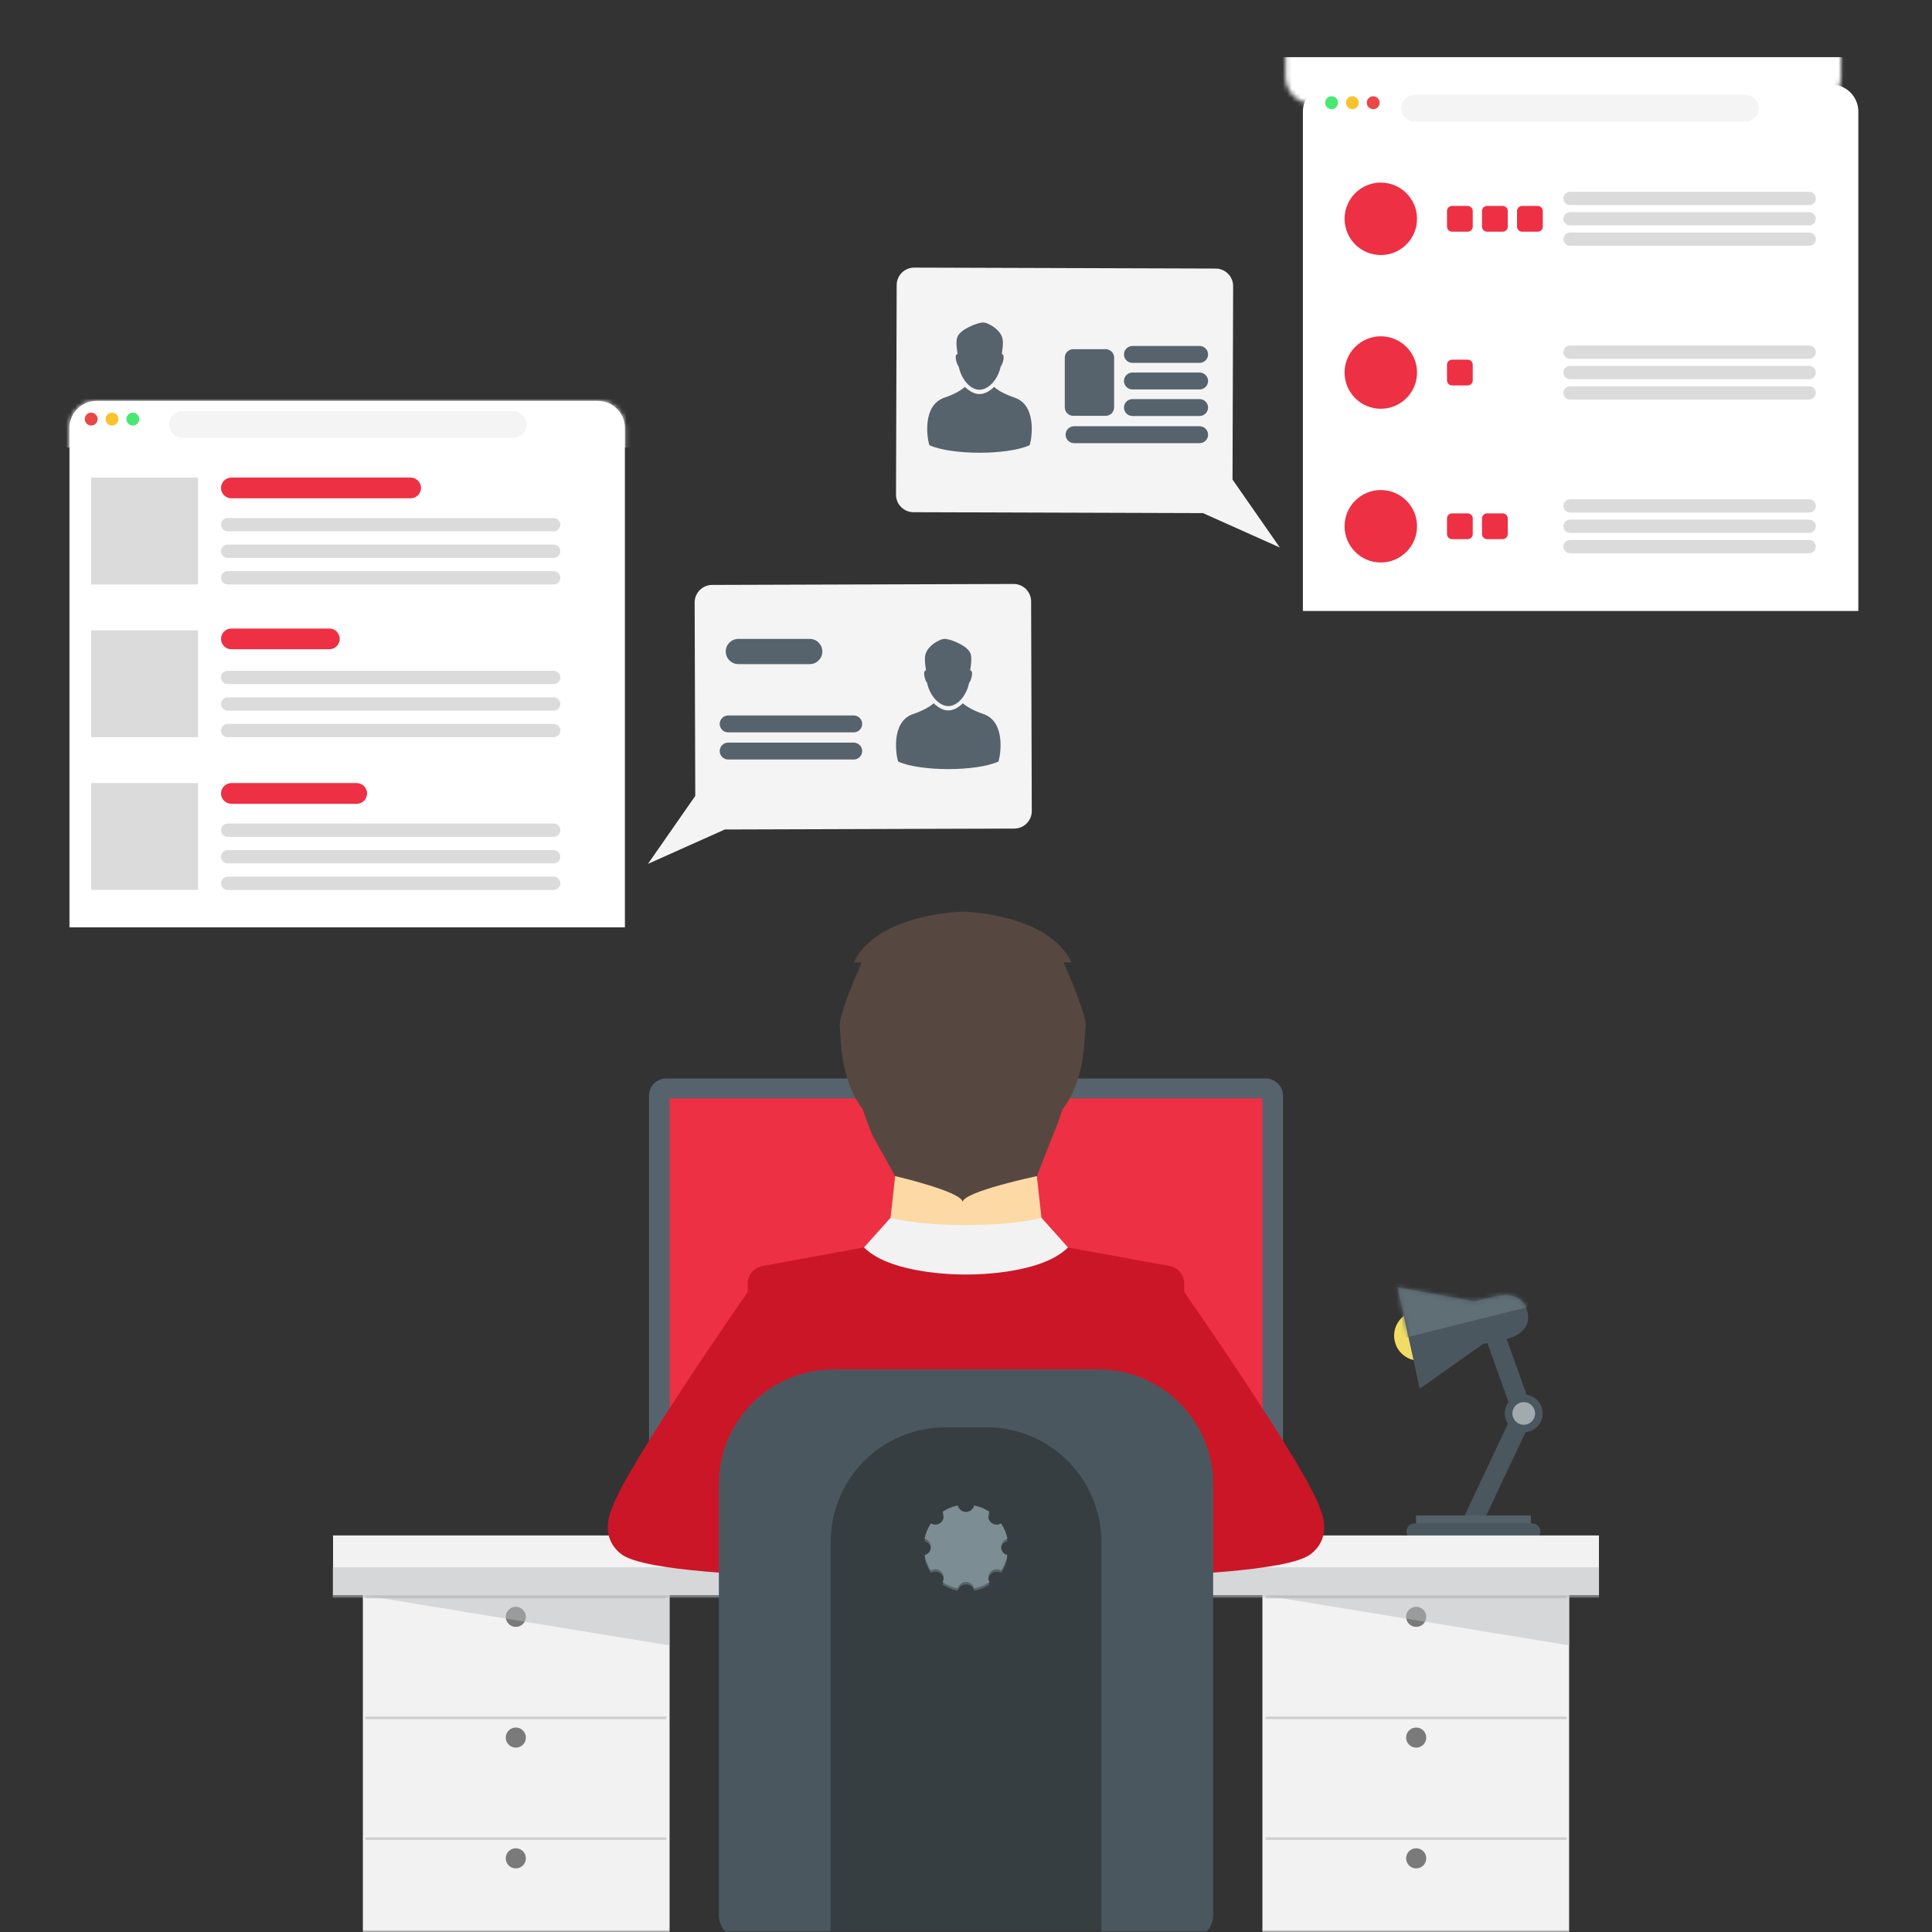 <svg width="424" height="424" viewBox="0 0 424 424" fill="none" xmlns="http://www.w3.org/2000/svg">
<rect x="0" y="0" width="424" height="424" fill="#333333" stroke="none"/>
<mask id="mask0_29_199" style="mask-type:luminance" maskUnits="userSpaceOnUse" x="0" y="0" width="424" height="424">
<path d="M424 0H0V424H424V0Z" fill="white"/>
</mask>
<g mask="url(#mask0_29_199)">
<path d="M222.352 311.874H215.343H208.656H201.647C201.647 311.874 203.319 341.252 193.031 341.252H208.656H215.343H230.967C220.68 341.252 222.352 311.874 222.352 311.874Z" fill="#495359"/>
<path d="M277.782 236.682H146.219C144.129 236.682 142.435 238.376 142.435 240.465V317.987V318.763V324.779C142.435 326.601 143.912 328.077 145.734 328.077H278.267C280.089 328.077 281.566 326.6 281.566 324.779V318.763V317.987V240.465C281.566 238.376 279.871 236.682 277.782 236.682Z" fill="#56636D"/>
<path d="M277.054 241.048H146.946V310.904H277.054V241.048Z" fill="#ED3043"/>
<path d="M277.103 310.322H146.897V314.397H277.103V310.322Z" fill="#4B575E"/>
<path d="M215.42 321.068C215.42 322.957 213.889 324.488 212 324.488C210.111 324.488 208.58 322.957 208.58 321.068C208.58 319.179 210.111 317.648 212 317.648C213.889 317.648 215.42 319.179 215.42 321.068Z" fill="#5E6F77"/>
<path d="M335.205 313.455L331.326 311.623L320.964 333.566L324.844 335.398L335.205 313.455Z" fill="#4B575E"/>
<path d="M328.69 288.383L324.652 289.83L332.841 312.671L336.879 311.223L328.69 288.383Z" fill="#4B575E"/>
<path d="M335.963 332.583H310.76V334.996H335.963V332.583Z" fill="#546168"/>
<path d="M336.247 337.931H310.477C309.481 337.931 308.667 337.117 308.667 336.121C308.667 335.126 309.481 334.311 310.477 334.311H336.247C337.242 334.311 338.057 335.126 338.057 336.121C338.056 337.117 337.242 337.931 336.247 337.931Z" fill="#4B575E"/>
<path d="M334.401 314.35C336.697 314.35 338.557 312.49 338.557 310.195C338.557 307.9 336.697 306.039 334.401 306.039C332.106 306.039 330.246 307.9 330.246 310.195C330.246 312.49 332.106 314.35 334.401 314.35Z" fill="#4B575E"/>
<path d="M334.401 312.681C335.774 312.681 336.888 311.568 336.888 310.195C336.888 308.822 335.774 307.708 334.401 307.708C333.028 307.708 331.915 308.822 331.915 310.195C331.915 311.568 333.028 312.681 334.401 312.681Z" fill="#A1AAAF"/>
<path d="M316.803 291.954C317.452 294.914 315.579 297.839 312.619 298.488C309.66 299.137 306.734 297.264 306.085 294.304C305.436 291.345 307.309 288.419 310.269 287.77C313.229 287.122 316.155 288.995 316.803 291.954Z" fill="#F2DD64"/>
<path d="M329.132 284.344L323.41 285.599L306.704 282.503L311.586 304.764L325.463 294.961L331.185 293.706C331.185 293.706 336.235 292.489 335.231 287.912C334.228 283.336 329.132 284.344 329.132 284.344Z" fill="#4B575E"/>
<mask id="mask1_29_199" style="mask-type:luminance" maskUnits="userSpaceOnUse" x="306" y="282" width="30" height="23">
<path d="M329.132 284.344L323.41 285.599L306.704 282.503L311.586 304.764L325.463 294.961L331.185 293.706C331.185 293.706 336.235 292.489 335.231 287.912C334.228 283.336 329.132 284.344 329.132 284.344Z" fill="white"/>
</mask>
<g mask="url(#mask1_29_199)">
<path d="M304.396 294.591L341.32 285.316L330.748 274.744L298.566 280.635L304.396 294.591Z" fill="#606E75"/>
</g>
<path d="M237.046 336.973H186.953H73.092V350.074H79.636V424H146.947V350.074H186.953H237.046H277.053V424H344.363V350.074H350.908V336.973H237.046Z" fill="#F2F2F2"/>
<path d="M277.76 350.772H343.833V350.242H277.76V350.772Z" fill="#CECECE"/>
<path d="M277.76 377.272H343.833V376.742H277.76V377.272Z" fill="#CECECE"/>
<path d="M277.76 403.772H343.833V403.242H277.76V403.772Z" fill="#CECECE"/>
<path d="M146.24 350.241H80.166V350.771H146.24V350.241Z" fill="#CECECE"/>
<path d="M146.24 376.742H80.166V377.272H146.24V376.742Z" fill="#CECECE"/>
<path d="M146.24 403.242H80.166V403.772H146.24V403.242Z" fill="#CECECE"/>
<path d="M115.411 354.835C115.411 356.055 114.423 357.043 113.203 357.043C111.983 357.043 110.994 356.055 110.994 354.835C110.994 353.615 111.983 352.626 113.203 352.626C114.423 352.626 115.411 353.615 115.411 354.835Z" fill="#7A7A7A"/>
<path d="M115.411 381.335C115.411 382.555 114.423 383.543 113.203 383.543C111.983 383.543 110.994 382.555 110.994 381.335C110.994 380.115 111.983 379.126 113.203 379.126C114.423 379.126 115.411 380.115 115.411 381.335Z" fill="#7A7A7A"/>
<path d="M115.411 407.835C115.411 409.055 114.423 410.043 113.203 410.043C111.983 410.043 110.994 409.055 110.994 407.835C110.994 406.615 111.983 405.626 113.203 405.626C114.423 405.626 115.411 406.615 115.411 407.835Z" fill="#7A7A7A"/>
<path d="M308.588 354.835C308.588 356.055 309.577 357.043 310.797 357.043C312.017 357.043 313.005 356.055 313.005 354.835C313.005 353.615 312.017 352.626 310.797 352.626C309.577 352.626 308.588 353.615 308.588 354.835Z" fill="#7A7A7A"/>
<path d="M308.588 381.335C308.588 382.555 309.577 383.543 310.797 383.543C312.017 383.543 313.005 382.555 313.005 381.335C313.005 380.115 312.017 379.126 310.797 379.126C309.577 379.126 308.588 380.115 308.588 381.335Z" fill="#7A7A7A"/>
<path d="M308.588 407.835C308.588 409.055 309.577 410.043 310.797 410.043C312.017 410.043 313.005 409.055 313.005 407.835C313.005 406.615 312.017 405.626 310.797 405.626C309.577 405.626 308.588 406.615 308.588 407.835Z" fill="#7A7A7A"/>
<path opacity="0.5" d="M79.636 350.074L146.947 361.106V350.074H79.636Z" fill="#B8BDBF"/>
<path opacity="0.5" d="M277.142 350.074L344.452 361.106V350.074H277.142Z" fill="#B8BDBF"/>
<path opacity="0.5" d="M350.926 343.97H73.011V350.604H350.926V343.97Z" fill="#B8BDBF"/>
<path d="M289.728 331.156C287.016 322.419 259.902 283.555 259.902 283.555V281.716C259.902 279.815 258.543 278.184 256.672 277.842L229.95 272.956C225.237 275.651 218.932 277.3 211.999 277.3C205.067 277.3 198.762 275.651 194.049 272.956L167.327 277.842C165.456 278.184 164.097 279.815 164.097 281.716V283.555C164.097 283.555 136.983 322.419 134.271 331.156C134.271 331.156 131.259 337.181 136.38 341.097C141.502 345.014 168.725 345.686 168.725 345.686C168.725 345.686 168.315 340.495 173.437 340.796L177.739 331.805L165.001 328.444L173.437 317.598V311.874H212H250.563V317.598L258.998 328.444L246.261 331.805L250.563 340.796C255.684 340.494 255.274 345.686 255.274 345.686C255.274 345.686 282.497 345.014 287.619 341.097C292.741 337.181 289.728 331.156 289.728 331.156Z" fill="#CB1628"/>
<path d="M227.546 258.11H212H196.454L195.438 267.252C198.131 272.861 212 271.006 212 271.006C212 271.006 225.869 272.861 228.562 267.252L227.546 258.11Z" fill="#FDD9A6"/>
<path d="M228.563 267.252C228.563 267.252 223.528 268.842 212 268.842C200.473 268.842 195.438 267.252 195.438 267.252L189.612 273.768C195.853 280.009 212 279.707 212 279.707C212 279.707 228.148 280.009 234.388 273.768L228.563 267.252Z" fill="#F2F2F2"/>
<path d="M233.426 211.216H235.169C229.961 200.361 211.272 200.075 211.272 200.075C211.272 200.075 192.583 200.361 187.375 211.216H189.118C189.118 211.216 183.992 222.679 184.298 225.25C184.605 227.821 184.26 236.809 189.341 243.438C189.342 243.439 189.342 243.441 189.344 243.442C190.494 246.95 191.487 249.209 191.487 249.209L196.453 258.11C196.453 258.11 210.966 261.478 211.273 263.763C211.579 261.478 227.547 258.11 227.547 258.11L231.058 249.209C231.058 249.209 232.051 246.95 233.202 243.442C233.203 243.441 233.204 243.439 233.204 243.438C238.285 236.81 237.94 227.821 238.247 225.25C238.553 222.679 233.426 211.216 233.426 211.216Z" fill="#564841"/>
<path d="M260.936 425.616H163.063C160.136 425.616 157.763 423.243 157.763 420.316V325.711C157.763 311.807 169.034 300.536 182.938 300.536H241.062C254.966 300.536 266.237 311.807 266.237 325.711V420.316C266.236 423.243 263.864 425.616 260.936 425.616Z" fill="#4B575E"/>
<path d="M241.705 424.572H182.295V338.416C182.295 324.512 193.566 313.241 207.47 313.241H216.531C230.434 313.241 241.706 324.512 241.706 338.416V424.572H241.705Z" fill="#363E42"/>
<path d="M212 331.806C213.025 331.806 213.855 330.975 213.855 329.951C213.855 328.926 213.025 328.096 212 328.096C210.976 328.096 210.145 328.926 210.145 329.951C210.145 330.975 210.976 331.806 212 331.806Z" fill="#363E42"/>
<path opacity="0.5" d="M221.097 338.225C220.857 336.999 220.377 335.859 219.704 334.858C218.991 335.29 218.05 335.204 217.434 334.587C216.817 333.971 216.73 333.031 217.163 332.317C216.162 331.644 215.022 331.164 213.796 330.923C213.596 331.733 212.871 332.336 211.999 332.336C211.128 332.336 210.403 331.733 210.203 330.923C208.977 331.164 207.837 331.644 206.836 332.317C207.268 333.03 207.182 333.97 206.565 334.587C205.949 335.204 205.009 335.29 204.295 334.858C203.622 335.859 203.142 336.999 202.901 338.225C203.711 338.425 204.314 339.15 204.314 340.021C204.314 340.893 203.711 341.618 202.901 341.818C203.142 343.044 203.622 344.184 204.295 345.185C205.008 344.753 205.949 344.839 206.565 345.456C207.182 346.072 207.269 347.012 206.836 347.726C207.837 348.398 208.977 348.878 210.203 349.119C210.403 348.309 211.128 347.706 211.999 347.706C212.871 347.706 213.596 348.309 213.796 349.119C215.022 348.878 216.162 348.398 217.163 347.726C216.731 347.012 216.817 346.072 217.434 345.456C218.05 344.839 218.99 344.752 219.704 345.185C220.377 344.184 220.857 343.044 221.097 341.818C220.288 341.618 219.685 340.893 219.685 340.021C219.685 339.15 220.288 338.424 221.097 338.225Z" fill="#7C8D93"/>
<path d="M221.097 337.695C220.857 336.469 220.377 335.329 219.704 334.328C218.991 334.76 218.05 334.674 217.434 334.057C216.817 333.441 216.73 332.501 217.163 331.787C216.162 331.114 215.022 330.634 213.796 330.394C213.596 331.203 212.871 331.807 211.999 331.807C211.128 331.807 210.403 331.203 210.203 330.394C208.977 330.634 207.837 331.114 206.836 331.787C207.268 332.5 207.182 333.441 206.565 334.057C205.949 334.674 205.009 334.76 204.295 334.328C203.622 335.329 203.142 336.469 202.901 337.695C203.711 337.895 204.314 338.62 204.314 339.492C204.314 340.363 203.711 341.088 202.901 341.288C203.142 342.514 203.622 343.654 204.295 344.655C205.008 344.223 205.949 344.309 206.565 344.926C207.182 345.542 207.269 346.482 206.836 347.196C207.837 347.868 208.977 348.348 210.203 348.589C210.403 347.779 211.128 347.176 211.999 347.176C212.871 347.176 213.596 347.779 213.796 348.589C215.022 348.348 216.162 347.868 217.163 347.196C216.731 346.482 216.817 345.542 217.434 344.926C218.05 344.309 218.99 344.222 219.704 344.655C220.377 343.654 220.857 342.514 221.097 341.288C220.288 341.088 219.685 340.363 219.685 339.492C219.685 338.62 220.288 337.894 221.097 337.695Z" fill="#7C8D93"/>
<path d="M137.143 203.52H15.243V93.919C15.243 90.639 17.902 87.98 21.181 87.98H131.204C134.484 87.98 137.143 90.639 137.143 93.919V203.52Z" fill="white"/>
<mask id="mask2_29_199" style="mask-type:luminance" maskUnits="userSpaceOnUse" x="15" y="87" width="123" height="117">
<path d="M137.143 203.52H15.243V93.919C15.243 90.639 17.902 87.98 21.181 87.98H131.204C134.484 87.98 137.143 90.639 137.143 93.919V203.52Z" fill="white"/>
</mask>
<g mask="url(#mask2_29_199)">
<path d="M147.878 81.974H8.312V98.227H147.878V81.974Z" fill="white"/>
</g>
<path d="M24.579 93.384C25.36 93.384 25.993 92.751 25.993 91.97C25.993 91.19 25.36 90.557 24.579 90.557C23.799 90.557 23.166 91.19 23.166 91.97C23.166 92.751 23.799 93.384 24.579 93.384Z" fill="#F9C32D"/>
<path d="M21.425 91.97C21.425 92.751 20.792 93.384 20.011 93.384C19.23 93.384 18.598 92.751 18.598 91.97C18.598 91.19 19.23 90.557 20.011 90.557C20.792 90.557 21.425 91.19 21.425 91.97Z" fill="#EA4747"/>
<path d="M30.56 91.97C30.56 92.751 29.927 93.384 29.147 93.384C28.366 93.384 27.733 92.751 27.733 91.97C27.733 91.19 28.366 90.557 29.147 90.557C29.927 90.557 30.56 91.19 30.56 91.97Z" fill="#49E872"/>
<path d="M112.597 96.106H40.06C38.437 96.106 37.108 94.778 37.108 93.156C37.108 91.532 38.437 90.204 40.06 90.204H112.597C114.221 90.204 115.549 91.533 115.549 93.156C115.548 94.778 114.22 96.106 112.597 96.106Z" fill="#F4F4F4"/>
<path d="M43.468 138.33H20.011V161.787H43.468V138.33Z" fill="#DBDBDB"/>
<path d="M43.468 104.807H20.011V128.265H43.468V104.807Z" fill="#DBDBDB"/>
<path d="M43.468 171.853H20.011V195.31H43.468V171.853Z" fill="#DBDBDB"/>
<path d="M121.511 122.435H49.961C49.16 122.435 48.504 121.779 48.504 120.977C48.504 120.176 49.16 119.52 49.961 119.52H121.511C122.312 119.52 122.968 120.176 122.968 120.977C122.968 121.779 122.313 122.435 121.511 122.435Z" fill="#DBDBDB"/>
<path d="M121.511 116.605H49.961C49.16 116.605 48.504 115.949 48.504 115.147C48.504 114.346 49.16 113.69 49.961 113.69H121.511C122.312 113.69 122.968 114.346 122.968 115.147C122.968 115.949 122.313 116.605 121.511 116.605Z" fill="#DBDBDB"/>
<path d="M121.511 128.265H49.961C49.16 128.265 48.504 127.609 48.504 126.807C48.504 126.006 49.16 125.35 49.961 125.35H121.511C122.312 125.35 122.968 126.006 122.968 126.807C122.968 127.609 122.313 128.265 121.511 128.265Z" fill="#DBDBDB"/>
<path d="M121.511 155.957H49.961C49.16 155.957 48.504 155.302 48.504 154.5C48.504 153.698 49.16 153.042 49.961 153.042H121.511C122.312 153.042 122.968 153.698 122.968 154.5C122.968 155.302 122.313 155.957 121.511 155.957Z" fill="#DBDBDB"/>
<path d="M121.511 150.127H49.961C49.16 150.127 48.504 149.472 48.504 148.67C48.504 147.868 49.16 147.212 49.961 147.212H121.511C122.312 147.212 122.968 147.868 122.968 148.67C122.968 149.472 122.313 150.127 121.511 150.127Z" fill="#DBDBDB"/>
<path d="M121.511 161.787H49.961C49.16 161.787 48.504 161.132 48.504 160.33C48.504 159.528 49.16 158.872 49.961 158.872H121.511C122.312 158.872 122.968 159.528 122.968 160.33C122.968 161.132 122.313 161.787 121.511 161.787Z" fill="#DBDBDB"/>
<path d="M121.511 189.48H49.961C49.16 189.48 48.504 188.824 48.504 188.022C48.504 187.221 49.16 186.565 49.961 186.565H121.511C122.312 186.565 122.968 187.221 122.968 188.022C122.968 188.824 122.313 189.48 121.511 189.48Z" fill="#DBDBDB"/>
<path d="M121.511 183.65H49.961C49.16 183.65 48.504 182.994 48.504 182.192C48.504 181.391 49.16 180.735 49.961 180.735H121.511C122.312 180.735 122.968 181.391 122.968 182.192C122.968 182.994 122.313 183.65 121.511 183.65Z" fill="#DBDBDB"/>
<path d="M121.511 195.31H49.961C49.16 195.31 48.504 194.654 48.504 193.852C48.504 193.051 49.16 192.395 49.961 192.395H121.511C122.312 192.395 122.968 193.051 122.968 193.852C122.968 194.654 122.313 195.31 121.511 195.31Z" fill="#DBDBDB"/>
<path d="M222.442 128.158L156.275 128.368C154.165 128.375 152.444 130.107 152.45 132.217L152.585 174.673L142.203 189.587L159.063 182.043L222.612 181.841C224.722 181.835 226.443 180.102 226.436 177.993L226.29 131.983C226.284 129.872 224.552 128.151 222.442 128.158Z" fill="#F4F4F4"/>
<path d="M215.974 156.757C212.681 155.681 211.312 154.343 211.312 154.343L211.202 154.448C210.224 155.368 209.142 155.91 208.157 155.91H208.064C207.078 155.91 205.997 155.368 205.018 154.448L204.908 154.343C204.908 154.343 203.539 155.681 200.246 156.757C195.384 158.572 196.844 165.963 196.843 166.02C196.996 166.843 197.085 167.126 197.163 167.158C202.045 169.332 214.176 169.332 219.057 167.158C219.135 167.126 219.224 166.843 219.378 166.02C219.376 165.963 220.855 158.601 215.974 156.757Z" fill="#56636D"/>
<path d="M213.216 147.328L213.175 147.283C212.902 147.033 212.923 147.047 212.923 147.047C212.923 147.047 213.4 144.64 213.017 143.502C212.417 141.683 208.829 140.465 208.109 140.323C208.109 140.322 207.672 140.235 207.644 140.234C207.644 140.234 207.078 140.12 206.422 140.406C205.995 140.57 203.761 141.583 203.127 143.502C202.745 144.64 203.222 147.047 203.222 147.047C203.222 147.047 203.243 147.033 202.969 147.283L202.929 147.328C202.744 147.538 202.789 148.195 202.992 148.88C203.175 149.565 203.414 149.749 203.471 149.909C204.052 152.634 206.069 154.96 208.126 154.96C210.182 154.96 212.093 152.634 212.673 149.909C212.73 149.749 212.969 149.565 213.153 148.88C213.355 148.195 213.406 147.493 213.216 147.328Z" fill="#56636D"/>
<path d="M187.363 166.685H159.803C158.783 166.685 157.948 165.85 157.948 164.83C157.948 163.81 158.783 162.975 159.803 162.975H187.363C188.384 162.975 189.218 163.81 189.218 164.83C189.218 165.85 188.384 166.685 187.363 166.685Z" fill="#56636D"/>
<path d="M187.363 160.727H159.803C158.783 160.727 157.948 159.892 157.948 158.872C157.948 157.852 158.783 157.017 159.803 157.017H187.363C188.384 157.017 189.218 157.852 189.218 158.872C189.218 159.892 188.384 160.727 187.363 160.727Z" fill="#56636D"/>
<path d="M177.704 145.75H162.043C160.52 145.75 159.273 144.504 159.273 142.981C159.273 141.458 160.52 140.212 162.043 140.212H177.704C179.227 140.212 180.473 141.458 180.473 142.981C180.473 144.504 179.227 145.75 177.704 145.75Z" fill="#56636D"/>
<path d="M90.122 109.357H50.778C49.527 109.357 48.504 108.333 48.504 107.082C48.504 105.83 49.527 104.807 50.778 104.807H90.122C91.373 104.807 92.397 105.83 92.397 107.082C92.397 108.333 91.373 109.357 90.122 109.357Z" fill="#ED3043"/>
<path d="M72.279 142.486H50.778C49.527 142.486 48.504 141.462 48.504 140.211C48.504 138.96 49.527 137.936 50.778 137.936H72.279C73.529 137.936 74.553 138.96 74.553 140.211C74.553 141.462 73.529 142.486 72.279 142.486Z" fill="#ED3043"/>
<path d="M78.285 176.401H50.778C49.527 176.401 48.504 175.378 48.504 174.127C48.504 172.876 49.527 171.852 50.778 171.852H78.285C79.537 171.852 80.56 172.875 80.56 174.127C80.56 175.378 79.537 176.401 78.285 176.401Z" fill="#ED3043"/>
<path d="M285.933 134.09H407.833V24.489C407.833 21.209 405.174 18.55 401.894 18.55H291.872C288.591 18.55 285.933 21.209 285.933 24.489V134.09Z" fill="white"/>
<mask id="mask3_29_199" style="mask-type:luminance" maskUnits="userSpaceOnUse" x="282" y="-93" width="123" height="116">
<path d="M404.028 -92.75L282.128 -92.75V16.851C282.128 20.131 284.787 22.79 288.067 22.79L398.09 22.79C401.37 22.79 404.028 20.131 404.028 16.851V-92.75Z" fill="white"/>
</mask>
<g mask="url(#mask3_29_199)">
<path d="M275.197 28.797L414.764 28.797V12.543L275.197 12.543V28.797Z" fill="white"/>
</g>
<path d="M296.8 23.954C297.581 23.954 298.213 23.321 298.213 22.541C298.213 21.76 297.581 21.127 296.8 21.127C296.019 21.127 295.386 21.76 295.386 22.541C295.386 23.321 296.019 23.954 296.8 23.954Z" fill="#F9C32D"/>
<path d="M299.955 22.541C299.955 23.321 300.587 23.954 301.368 23.954C302.149 23.954 302.782 23.321 302.782 22.541C302.782 21.76 302.149 21.127 301.368 21.127C300.587 21.128 299.955 21.76 299.955 22.541Z" fill="#EA4747"/>
<path d="M290.818 22.541C290.818 23.321 291.451 23.954 292.232 23.954C293.013 23.954 293.645 23.321 293.645 22.541C293.645 21.76 293.013 21.127 292.232 21.127C291.451 21.128 290.818 21.76 290.818 22.541Z" fill="#49E872"/>
<path d="M310.479 26.677H383.016C384.64 26.677 385.967 25.348 385.967 23.725C385.967 22.102 384.639 20.773 383.016 20.773H310.479C308.855 20.773 307.527 22.102 307.527 23.725C307.527 25.348 308.855 26.677 310.479 26.677Z" fill="#F4F4F4"/>
<path d="M200.634 58.728L266.801 58.938C268.911 58.945 270.632 60.677 270.625 62.787L270.491 105.243L280.873 120.157L264.013 112.612L200.464 112.41C198.354 112.404 196.633 110.672 196.64 108.562L196.786 62.552C196.792 60.442 198.524 58.721 200.634 58.728Z" fill="#F4F4F4"/>
<path d="M207.101 87.327C202.22 89.171 203.7 96.533 203.698 96.591C203.851 97.413 203.94 97.697 204.018 97.728C208.9 99.901 221.031 99.901 225.912 97.728C225.99 97.696 226.079 97.413 226.233 96.591C226.232 96.533 227.691 89.142 222.829 87.327C219.536 86.251 218.168 84.913 218.168 84.913L218.057 85.018C217.079 85.939 215.998 86.48 215.012 86.48H214.919C213.933 86.48 212.852 85.939 211.874 85.018L211.764 84.913C211.764 84.913 210.395 86.251 207.101 87.327Z" fill="#56636D"/>
<path d="M209.86 77.898C209.669 78.063 209.72 78.766 209.923 79.45C210.106 80.135 210.345 80.319 210.403 80.48C210.983 83.204 212.894 85.53 214.95 85.53C217.006 85.53 219.024 83.204 219.604 80.48C219.662 80.319 219.901 80.135 220.084 79.45C220.287 78.766 220.332 78.108 220.147 77.898L220.106 77.853C219.833 77.603 219.855 77.618 219.855 77.618C219.855 77.618 220.332 75.21 219.949 74.072C219.316 72.153 217.082 71.14 216.654 70.976C215.999 70.69 215.432 70.804 215.432 70.804C215.405 70.805 214.967 70.892 214.967 70.893C214.247 71.035 210.66 72.253 210.059 74.072C209.676 75.21 210.153 77.618 210.153 77.618C210.153 77.618 210.175 77.603 209.901 77.853L209.86 77.898Z" fill="#56636D"/>
<path d="M235.712 97.255H263.272C264.292 97.255 265.127 96.42 265.127 95.4C265.127 94.38 264.292 93.545 263.272 93.545H235.712C234.692 93.545 233.857 94.38 233.857 95.4C233.857 96.42 234.692 97.255 235.712 97.255Z" fill="#56636D"/>
<path d="M248.521 91.297H263.272C264.292 91.297 265.127 90.463 265.127 89.442C265.127 88.422 264.292 87.587 263.272 87.587H248.521C247.5 87.587 246.666 88.422 246.666 89.442C246.666 90.463 247.5 91.297 248.521 91.297Z" fill="#56636D"/>
<path d="M248.521 85.467H263.272C264.292 85.467 265.127 84.632 265.127 83.612C265.127 82.592 264.292 81.757 263.272 81.757H248.521C247.5 81.757 246.666 82.592 246.666 83.612C246.666 84.632 247.5 85.467 248.521 85.467Z" fill="#56636D"/>
<path d="M248.521 79.637H263.272C264.292 79.637 265.127 78.802 265.127 77.782C265.127 76.762 264.292 75.927 263.272 75.927H248.521C247.5 75.927 246.666 76.762 246.666 77.782C246.666 78.802 247.5 79.637 248.521 79.637Z" fill="#56636D"/>
<path d="M242.652 91.258H235.535C234.515 91.258 233.68 90.423 233.68 89.403V78.489C233.68 77.469 234.515 76.634 235.535 76.634H242.652C243.672 76.634 244.507 77.469 244.507 78.489V89.403C244.507 90.423 243.672 91.258 242.652 91.258Z" fill="#56636D"/>
<path d="M303.033 89.707C307.423 89.707 310.983 86.148 310.983 81.757C310.983 77.367 307.423 73.807 303.033 73.807C298.642 73.807 295.083 77.367 295.083 81.757C295.083 86.148 298.642 89.707 303.033 89.707Z" fill="#ED3043"/>
<path d="M303.033 55.971C307.423 55.971 310.983 52.411 310.983 48.021C310.983 43.63 307.423 40.071 303.033 40.071C298.642 40.071 295.083 43.63 295.083 48.021C295.083 52.411 298.642 55.971 303.033 55.971Z" fill="#ED3043"/>
<path d="M303.033 123.444C307.423 123.444 310.983 119.884 310.983 115.494C310.983 111.103 307.423 107.544 303.033 107.544C298.642 107.544 295.083 111.103 295.083 115.494C295.083 119.884 298.642 123.444 303.033 123.444Z" fill="#ED3043"/>
<path d="M397.039 53.945H344.569C343.767 53.945 343.111 53.289 343.111 52.487C343.111 51.686 343.767 51.03 344.569 51.03H397.039C397.84 51.03 398.496 51.686 398.496 52.487C398.496 53.289 397.841 53.945 397.039 53.945Z" fill="#DBDBDB"/>
<path d="M397.039 45.012H344.569C343.767 45.012 343.111 44.356 343.111 43.554C343.111 42.752 343.767 42.097 344.569 42.097H397.039C397.84 42.097 398.496 42.752 398.496 43.554C398.496 44.356 397.841 45.012 397.039 45.012Z" fill="#DBDBDB"/>
<path d="M397.039 49.478H344.569C343.767 49.478 343.111 48.822 343.111 48.021C343.111 47.219 343.767 46.563 344.569 46.563H397.039C397.84 46.563 398.496 47.219 398.496 48.021C398.496 48.823 397.841 49.478 397.039 49.478Z" fill="#DBDBDB"/>
<path d="M397.039 87.682H344.569C343.767 87.682 343.111 87.026 343.111 86.224C343.111 85.422 343.767 84.767 344.569 84.767H397.039C397.84 84.767 398.496 85.422 398.496 86.224C398.496 87.026 397.841 87.682 397.039 87.682Z" fill="#DBDBDB"/>
<path d="M397.039 78.748H344.569C343.767 78.748 343.111 78.092 343.111 77.29C343.111 76.489 343.767 75.833 344.569 75.833H397.039C397.84 75.833 398.496 76.489 398.496 77.29C398.496 78.092 397.841 78.748 397.039 78.748Z" fill="#DBDBDB"/>
<path d="M397.039 83.215H344.569C343.767 83.215 343.111 82.559 343.111 81.757C343.111 80.956 343.767 80.3 344.569 80.3H397.039C397.84 80.3 398.496 80.956 398.496 81.757C398.496 82.559 397.841 83.215 397.039 83.215Z" fill="#DBDBDB"/>
<path d="M397.039 121.418H344.569C343.767 121.418 343.111 120.762 343.111 119.96C343.111 119.159 343.767 118.503 344.569 118.503H397.039C397.84 118.503 398.496 119.159 398.496 119.96C398.496 120.762 397.841 121.418 397.039 121.418Z" fill="#DBDBDB"/>
<path d="M397.039 112.485H344.569C343.767 112.485 343.111 111.828 343.111 111.027C343.111 110.226 343.767 109.57 344.569 109.57H397.039C397.84 109.57 398.496 110.226 398.496 111.027C398.496 111.828 397.841 112.485 397.039 112.485Z" fill="#DBDBDB"/>
<path d="M397.039 116.951H344.569C343.767 116.951 343.111 116.295 343.111 115.494C343.111 114.693 343.767 114.036 344.569 114.036H397.039C397.84 114.036 398.496 114.693 398.496 115.494C398.496 116.295 397.841 116.951 397.039 116.951Z" fill="#DBDBDB"/>
<path d="M329.787 50.848H326.353C325.743 50.848 325.244 50.348 325.244 49.737V46.304C325.244 45.693 325.743 45.194 326.353 45.194H329.787C330.397 45.194 330.897 45.693 330.897 46.304V49.737C330.897 50.348 330.397 50.848 329.787 50.848Z" fill="#ED3043"/>
<path d="M322.102 50.848H318.668C318.058 50.848 317.558 50.348 317.558 49.737V46.304C317.558 45.693 318.058 45.194 318.668 45.194H322.102C322.712 45.194 323.211 45.693 323.211 46.304V49.737C323.211 50.348 322.712 50.848 322.102 50.848Z" fill="#ED3043"/>
<path d="M337.472 50.848H334.038C333.428 50.848 332.929 50.348 332.929 49.737V46.304C332.929 45.693 333.428 45.194 334.038 45.194H337.472C338.082 45.194 338.582 45.693 338.582 46.304V49.737C338.582 50.348 338.082 50.848 337.472 50.848Z" fill="#ED3043"/>
<path d="M322.102 84.584H318.668C318.058 84.584 317.558 84.084 317.558 83.474V80.041C317.558 79.43 318.058 78.931 318.668 78.931H322.102C322.712 78.931 323.211 79.431 323.211 80.041V83.474C323.211 84.085 322.712 84.584 322.102 84.584Z" fill="#ED3043"/>
<path d="M329.787 118.32H326.353C325.743 118.32 325.244 117.821 325.244 117.211V113.777C325.244 113.167 325.743 112.667 326.353 112.667H329.787C330.397 112.667 330.897 113.167 330.897 113.777V117.211C330.897 117.821 330.397 118.32 329.787 118.32Z" fill="#ED3043"/>
<path d="M322.102 118.32H318.668C318.058 118.32 317.558 117.821 317.558 117.211V113.777C317.558 113.167 318.058 112.667 318.668 112.667H322.102C322.712 112.667 323.211 113.167 323.211 113.777V117.211C323.211 117.821 322.712 118.32 322.102 118.32Z" fill="#ED3043"/>
</g>
</svg>
